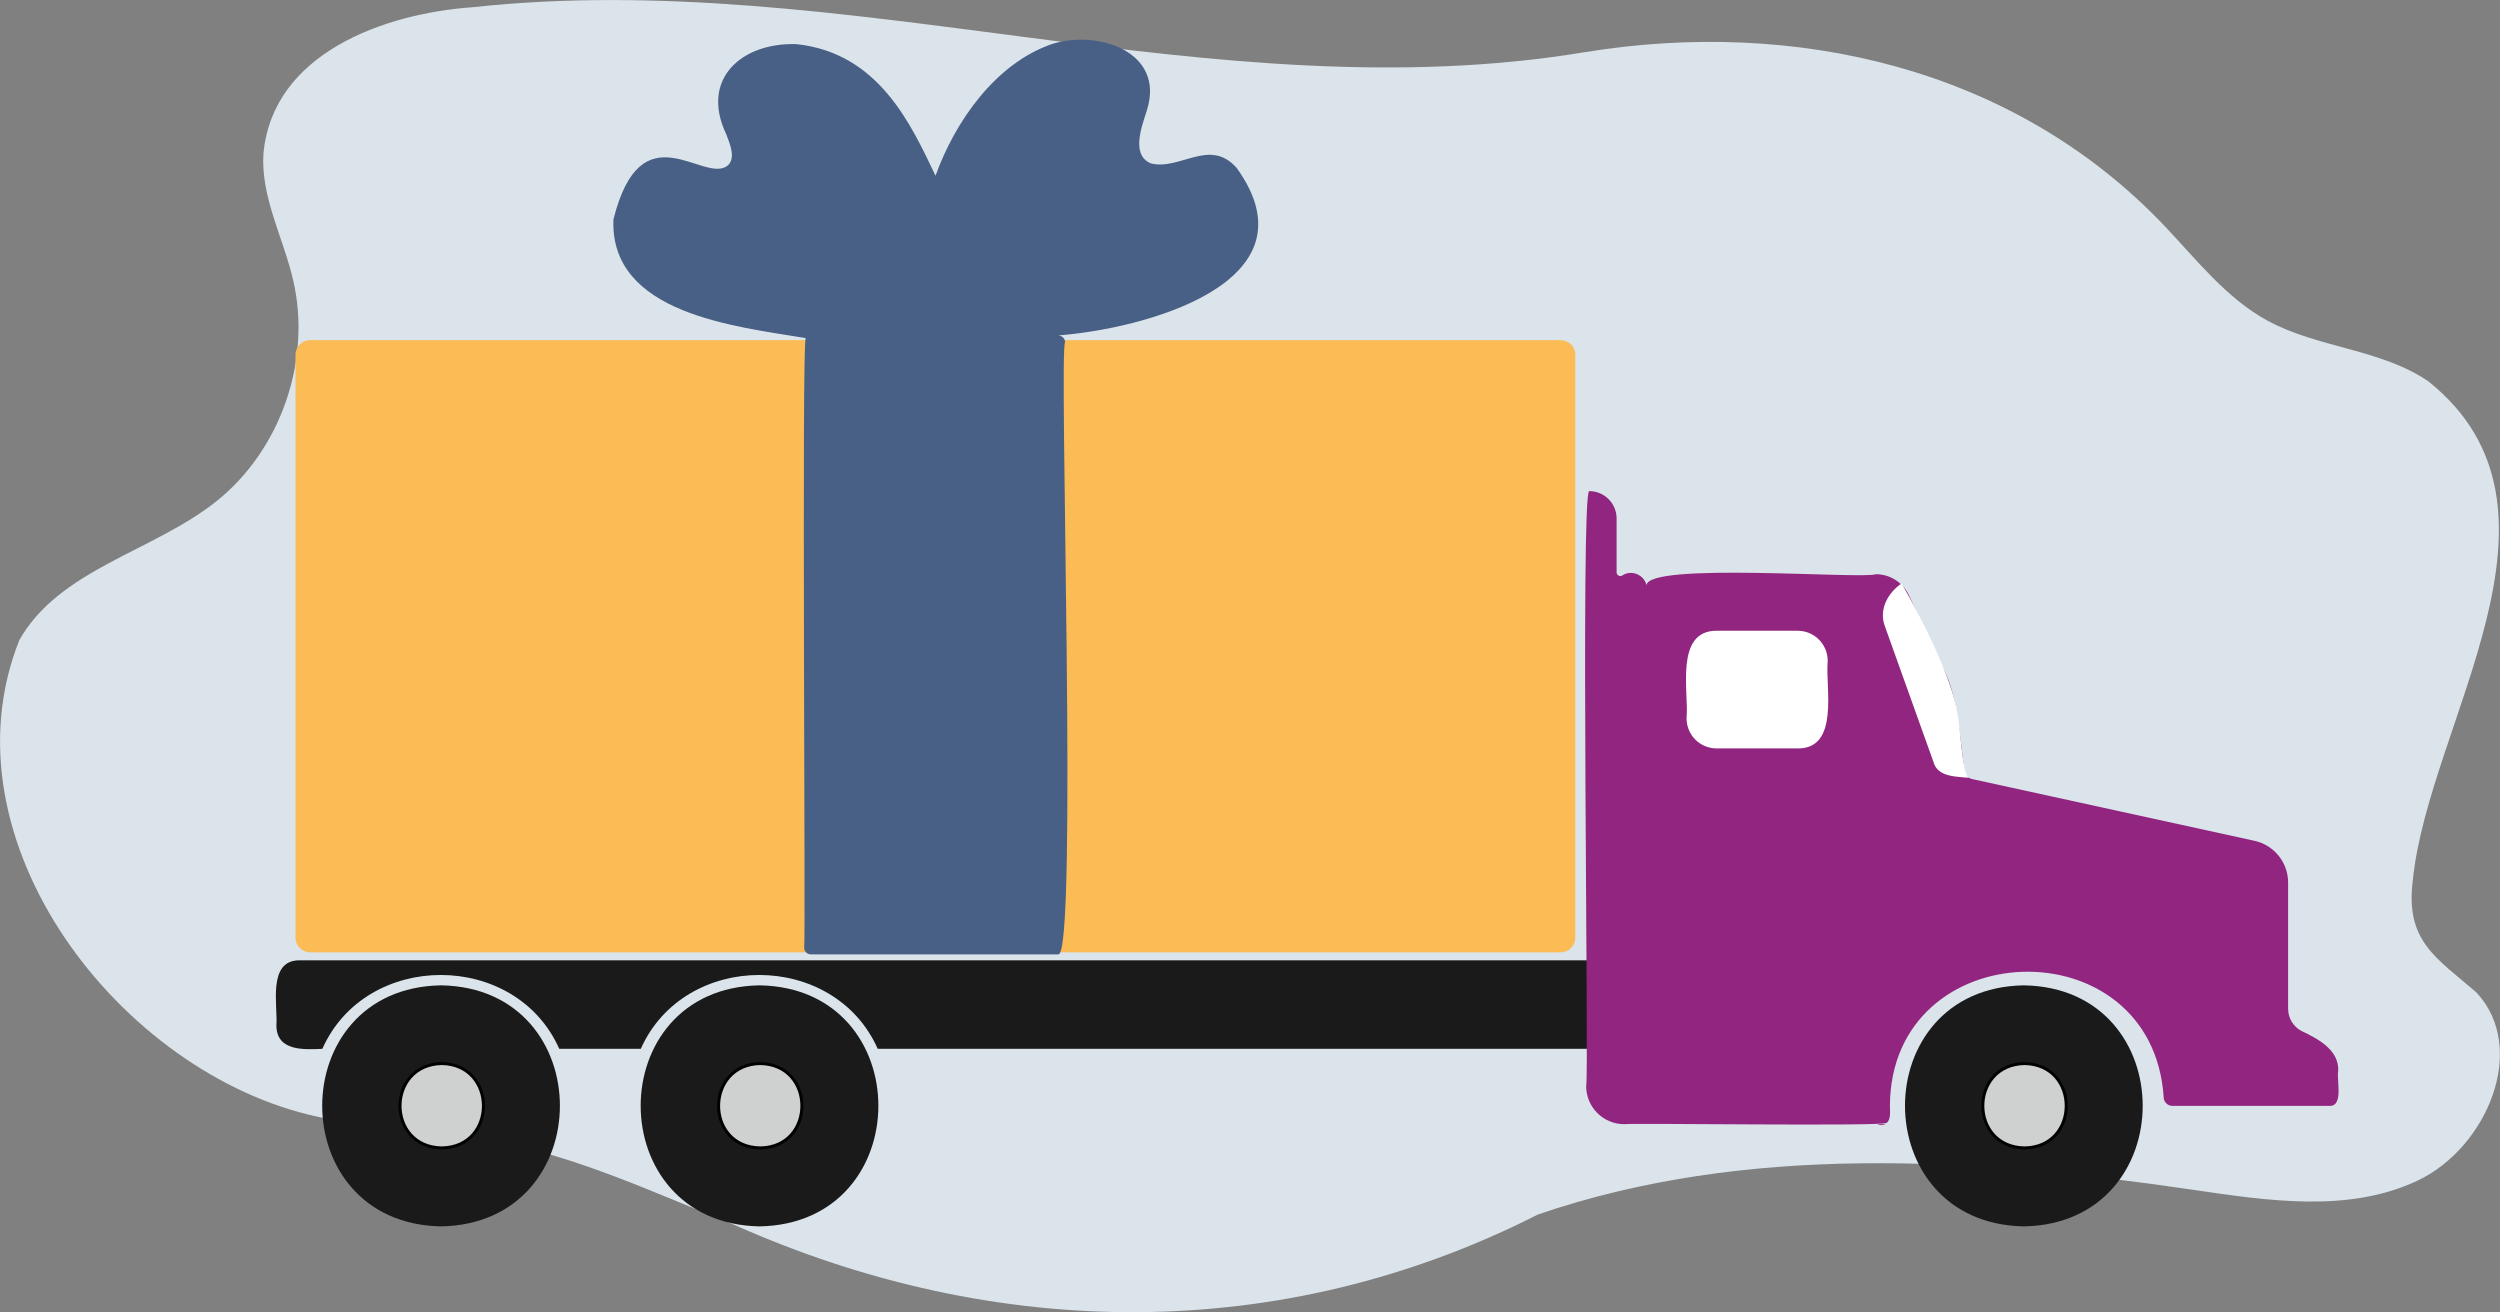 <svg version="1.1" id="Layer_1" xmlns="http://www.w3.org/2000/svg" x="0" y="0" viewBox="0 0 968.7 508.4" style="enable-background:new 0 0 968.7 508.4" xml:space="preserve"><rect x="0" y="0" width="968.7" height="508.4" fill="#808080" stroke="none"/><style>.st1{fill:#1a1a1a}.st2{fill:#91257f}.st3{fill:#fff}.st5{fill:#cfd0d0;stroke:#010101;stroke-width:1.17;stroke-miterlimit:10}</style><g id="Product_information"><path d="M183.1 2.8c-34 2.4-77.3 17.7-81 56.5-1.2 16.9 7.7 32.8 11.5 49.3 7.2 31-4.8 65.7-29.7 85.6-24.6 19.6-60.8 26.3-76.4 53.8-30.9 77.6 39.1 168.2 115.5 184.7 22.5 5.1 45.8 5.2 68.4 9.4 32.3 6 62.4 20.2 92.9 32.4 101.9 45.5 212.9 46.3 311.6-3.9 80.8-27.7 169.2-22 253.7-9.6 29.3 4.3 60.6 9.1 87.3-3.6s42.9-51.1 22.7-72.8c-15.7-13.6-27.6-19.9-24.7-43.3 6-61.1 68-143.9 6.1-193.5-18.4-12.6-42.7-12.9-62.3-23.5-16.2-8.8-27.8-24-40.5-37.3-58.2-60.9-142.9-80-224-66.8C470 44.1 327.6-12.9 183.1 2.8z" style="fill:#dae4ea"/><g id="b2b-illustration-icon-shipping"><path class="st1" d="M116.1 372.1c-12.6-.1-8.4 17.6-9 25.3.1 10 10.7 9.3 17.8 9 17-38.2 74.9-38.1 91.8 0h31.6c17-38.2 74.9-38.1 91.8 0h317.5v-34.3H116.1z"/><path class="st2" d="M906 415.1c-.7 2.9 2.2 13.6-3.3 13.4h-61c-1.7 0-3.2-1.4-3.3-3.1-4.2-67.2-105.8-64.1-106.1 3.1 0 1.7.5 5.4-1.3 6.6-.7 1.4-100.5 0-101.6.5-8.2 0-14.8-6.6-14.8-14.8 1.2-1.2-2.3-230.8 1.2-230.5 5.9 0 10.6 4.8 10.6 10.6v20.9c0 1.1 1.3 1.8 2.2 1.2 3.5-2.4 8.5-.3 9.4 3.8.3-9.1 83.2-2.3 88.9-4.3 5.4 0 10.3 3.1 12.7 8l13.7 29.2c5.3 9.9 6.3 27.8 7.9 38.9.2 1.6 1.4 3 3.1 3.3l109.3 23.9c7.6 1.7 13 8.4 13 16.2v48.9c0 3.6 2 6.9 5.2 8.6 6.4 3 14.7 7.4 14.2 15.6z"/><path class="st2" d="M730.6 435.6c-1 .5-2.2.5-3.2 0h3.2z"/><path class="st3" d="M763.1 301.4c-4.8-.5-12.3-.2-13.9-6.1l-18.8-52.5c-2.5-6.5 1-13 6.4-16.7 7.3 12.4 19.8 36.8 21.8 51.1.8 2.1 1.6 23.6 4.5 24.2zM665.2 244.4h31.3c6.5 0 11.7 5.2 11.7 11.7-1 10 4.8 34.1-11.7 33.9h-31.3c-6.5 0-11.7-5.2-11.7-11.7 1-9.9-4.8-34 11.7-33.9z"/><path d="M784.5 405.1c30.7.5 30.7 46.2 0 46.7-30.7-.5-30.7-46.1 0-46.7z" style="fill:none;stroke:#2b2a2c;stroke-width:2.34;stroke-miterlimit:10"/><path class="st1" d="M784.2 381.8c61.4 1 61.4 92.3 0 93.4-61.4-1.1-61.4-92.4 0-93.4z"/><path class="st5" d="M784.5 412.1c21.5.4 21.5 32.4 0 32.7-21.6-.3-21.6-32.3 0-32.7z"/><path d="M120.2 131.8h484.5c3.1 0 5.7 2.5 5.7 5.7v225.8c0 3.1-2.5 5.7-5.7 5.7H120.2c-3.1 0-5.7-2.5-5.7-5.7V137.4c0-3.1 2.6-5.6 5.7-5.6z" style="fill:#fbbb55"/><path class="st1" d="M170.9 381.8c61.4 1 61.4 92.3 0 93.4-61.4-1.1-61.4-92.4 0-93.4z"/><path class="st5" d="M171.2 412.1c21.5.4 21.5 32.4 0 32.7-21.6-.3-21.6-32.3 0-32.7z"/><path class="st1" d="M294.3 381.8c61.4 1 61.4 92.3 0 93.4-61.4-1.1-61.4-92.4 0-93.4z"/><path class="st5" d="M294.6 412.1c21.5.4 21.5 32.4 0 32.7-21.6-.3-21.5-32.3 0-32.7z"/></g><path d="M479.2 65.1c-10.4-11.9-22 1.1-33.3-1.8-8-3.4-3.2-15-1.4-20.9 6.8-22.4-19-30.9-36.7-25.4-22.1 7.5-37.8 30.2-45.3 51.1-9.5-19.9-22-47.6-53.9-51-21.2-.7-37.4 13.5-27.2 34.9 1.2 3.3 4 9.2.5 12.2-9.4 7.2-33.4-22.3-44.2 20.8-1.5 36.6 47.3 41.5 74.5 46-1.6 1.2 0 234.6-.6 236.2 0 1.5 1.2 2.6 2.6 2.6h95.9c7.6.5.1-234.6 2.6-237.2 0-1.6-1.5-2.8-3.1-2.6 33.1-2.4 101.7-20.3 69.6-64.9z" style="fill:#486085"/></g></svg>